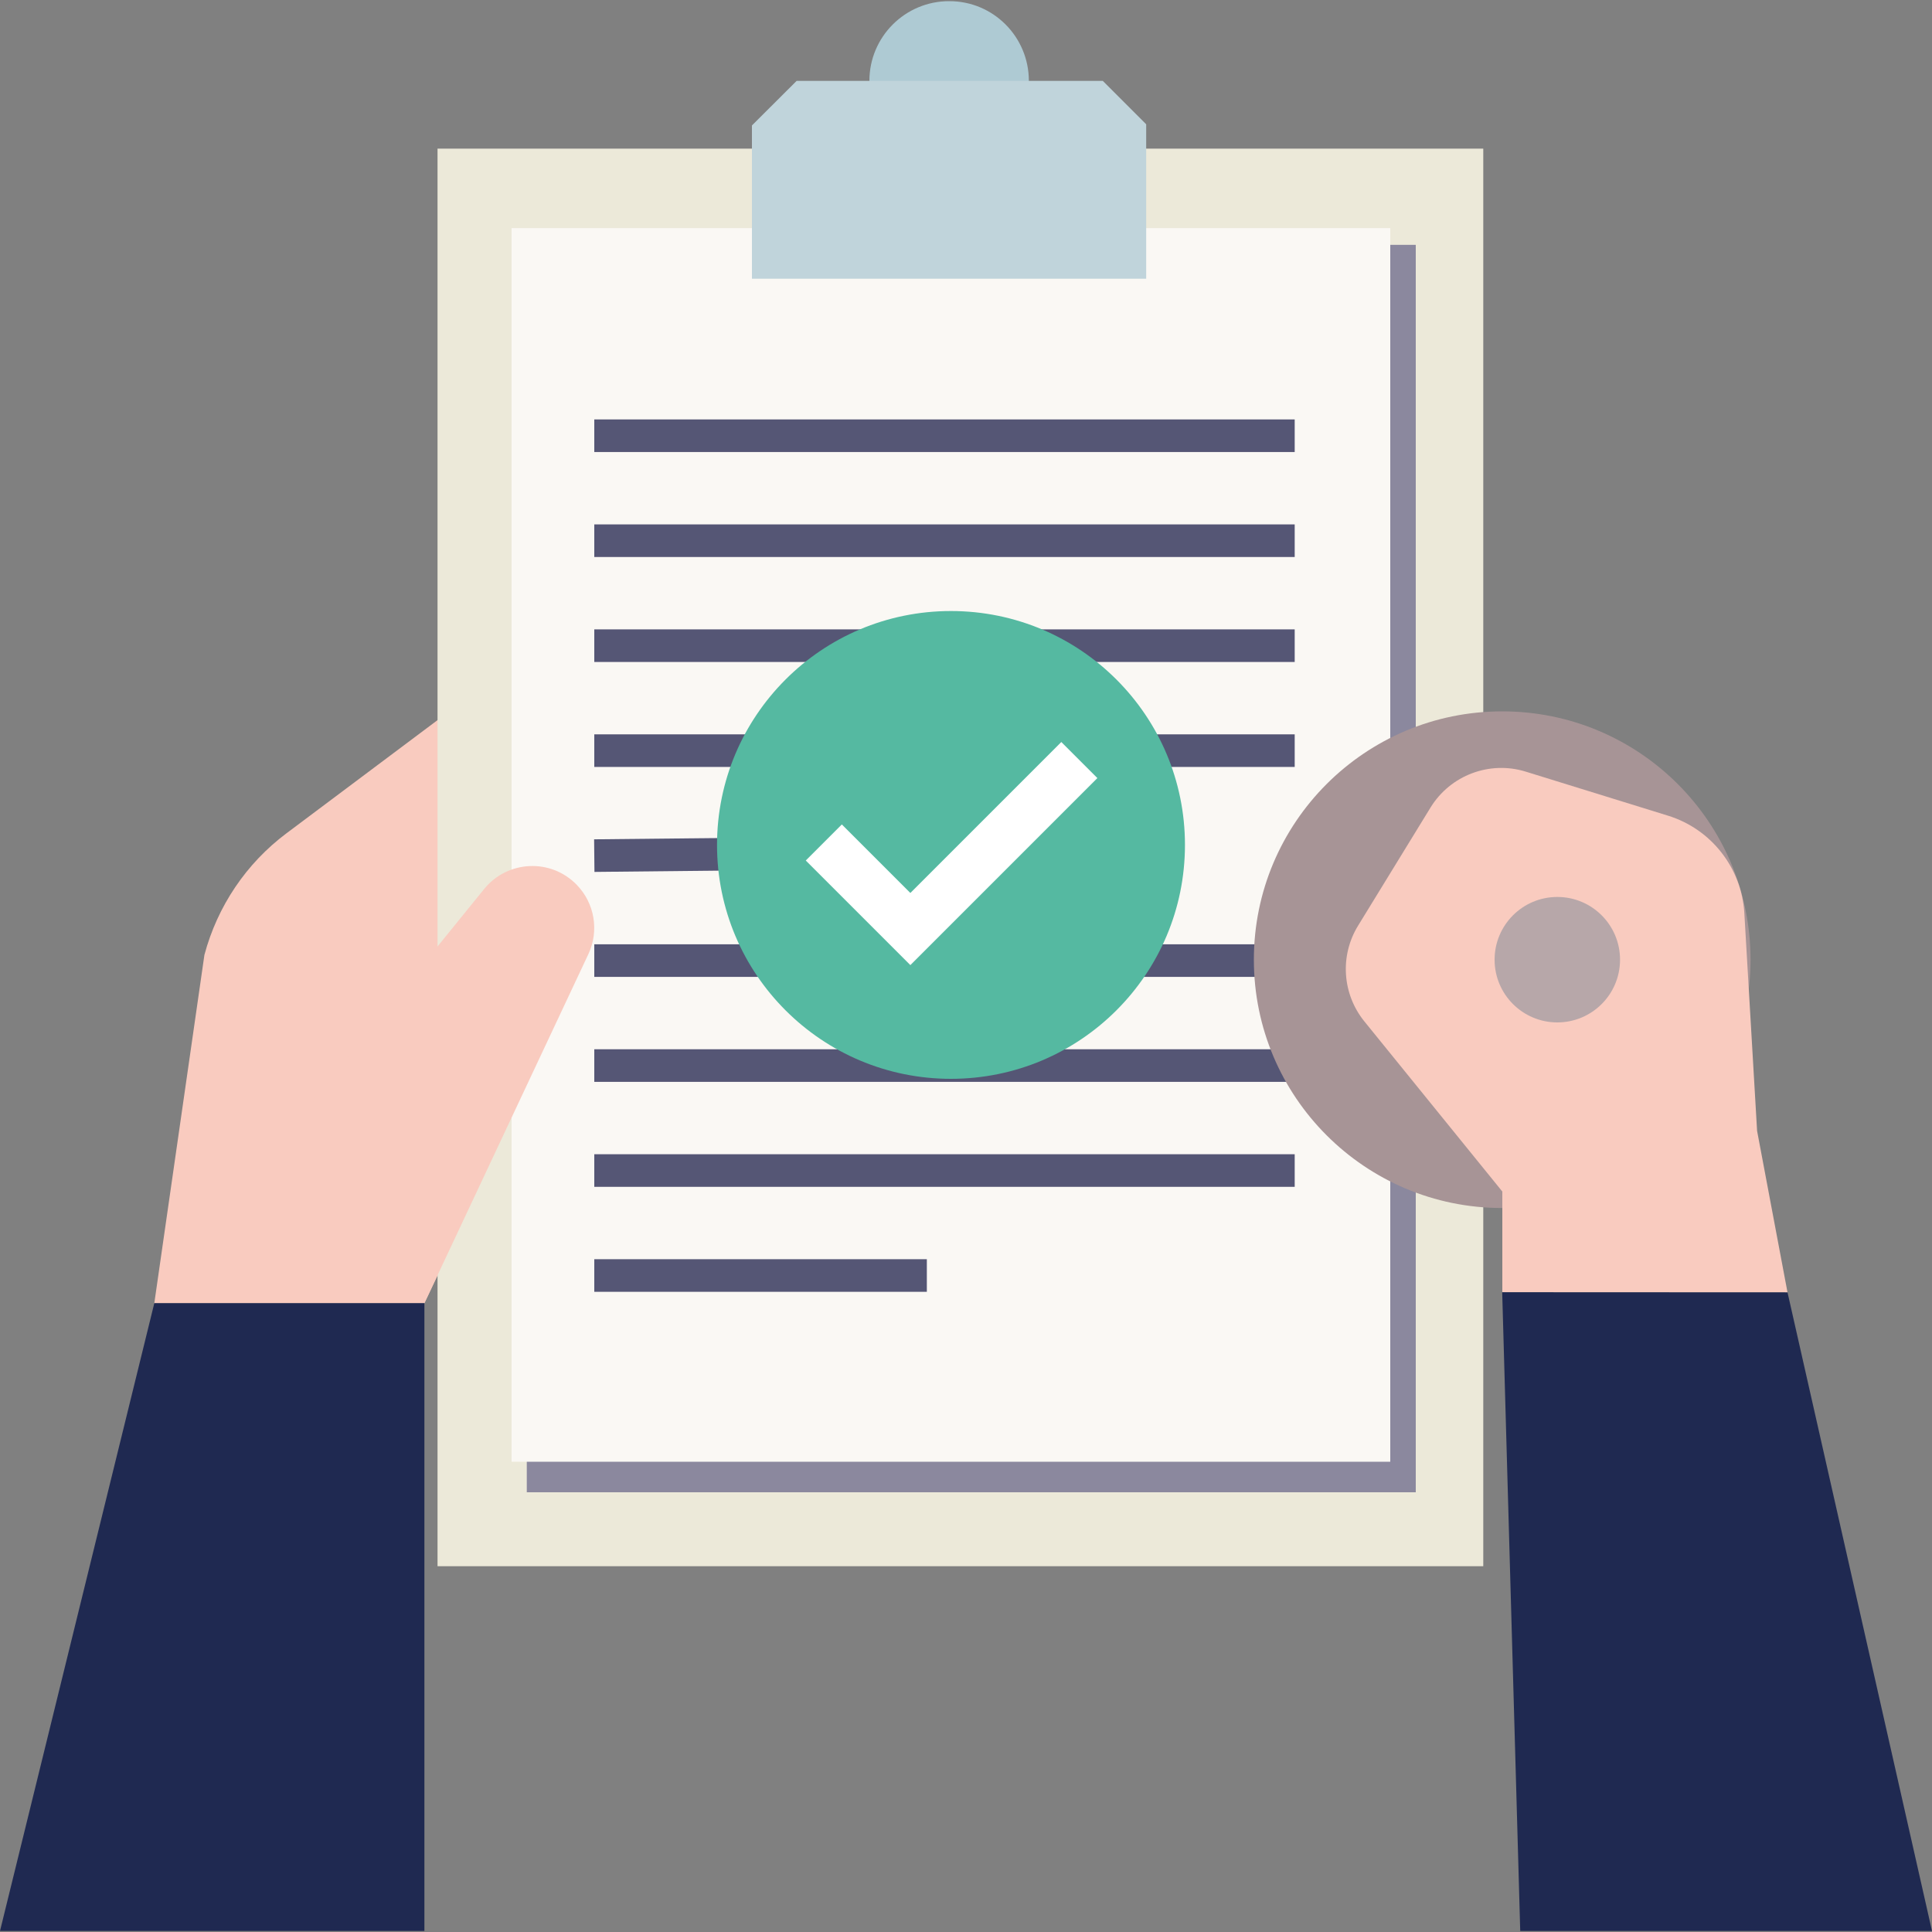 <?xml version="1.0" encoding="utf-8"?>
<!-- Generator: Adobe Illustrator 27.3.1, SVG Export Plug-In . SVG Version: 6.00 Build 0)  -->
<svg version="1.1" id="Layer_1" xmlns="http://www.w3.org/2000/svg" xmlns:xlink="http://www.w3.org/1999/xlink" x="0px" y="0px"
	 viewBox="0 0 150 150" style="enable-background:new 0 0 150 150;" xml:space="preserve">
<rect x="0" y="0" width="150" height="150" fill="#808080" stroke="none"/>
<style type="text/css">
	.st0{fill:#F9CBBF;}
	.st1{fill:#1F2951;}
	.st2{fill:#ECE9D9;}
	.st3{fill:#AECAD3;}
	.st4{fill:#8B889E;}
	.st5{fill:#FAF8F4;}
	.st6{fill:none;stroke:#555675;stroke-width:2.531;stroke-miterlimit:10;}
	.st7{clip-path:url(#SVGID_00000119826941567578042240000002096401829140388997_);fill:#55B9A1;}
	.st8{fill:#A79496;}
	.st9{fill:#B7A7A9;}
	.st10{fill:#C0D4DB;}
	.st11{fill:#FFFFFF;}
</style>
<g>
	<g>
		<path class="st0" d="M36.4,54.09l-14.15,10.6c-3.13,2.34-5.37,5.67-6.38,9.45l-3.89,27.04h20.97l3.72-7.85L36.4,54.09z"/>
		<polygon class="st1" points="11.98,101.18 0,149.92 32.95,149.92 32.95,101.18 		"/>
		<rect x="33.97" y="11.54" class="st2" width="81.19" height="110.06"/>
		<path class="st3" d="M79.88,6.28c0,3.42-2.77,6.19-6.19,6.19c-3.42,0-6.19-2.77-6.19-6.19c0-3.42,2.77-6.19,6.19-6.19
			C77.11,0.08,79.88,2.85,79.88,6.28"/>
		<rect x="40.9" y="19.01" class="st4" width="69.02" height="96.85"/>
		<rect x="39.72" y="17.71" class="st5" width="68.22" height="95.78"/>
		<path class="st0" d="M32.95,101.18l12.73-27.1c0.85-1.81,0.49-3.95-0.9-5.38c-2-2.07-5.36-1.92-7.18,0.31L24.25,85.46
			L32.95,101.18z"/>
		<line class="st6" x1="46.14" y1="33.83" x2="100.52" y2="33.83"/>
		<line class="st6" x1="46.14" y1="41.98" x2="100.52" y2="41.98"/>
		<line class="st6" x1="46.14" y1="50.13" x2="100.52" y2="50.13"/>
		<line class="st6" x1="46.14" y1="58.28" x2="100.52" y2="58.28"/>
		<line class="st6" x1="46.14" y1="66.43" x2="62.53" y2="66.26"/>
		<line class="st6" x1="46.14" y1="74.58" x2="100.52" y2="74.58"/>
		<line class="st6" x1="46.14" y1="82.73" x2="100.52" y2="82.73"/>
		<line class="st6" x1="46.14" y1="90.88" x2="100.52" y2="90.88"/>
		<line class="st6" x1="46.14" y1="99.03" x2="71.96" y2="99.03"/>
		<g>
			<defs>
				<rect id="SVGID_1_" x="55.67" y="47.44" width="36.33" height="36.33"/>
			</defs>
			<clipPath id="SVGID_00000183243905168850191510000016496648195362750902_">
				<use xlink:href="#SVGID_1_"  style="overflow:visible;"/>
			</clipPath>
			<path style="clip-path:url(#SVGID_00000183243905168850191510000016496648195362750902_);fill:#55B9A1;" d="M73.83,47.44
				c-10.03,0-18.16,8.13-18.16,18.16c0,10.03,8.13,18.16,18.16,18.16C83.87,83.76,92,75.63,92,65.6
				C92,55.57,83.87,47.44,73.83,47.44"/>
		</g>
		<g>
			<polygon class="st1" points="116.63,100.33 138.78,100.33 150,149.92 118.03,149.92 			"/>
			<path class="st8" d="M135.91,74.51c0,10.65-8.63,19.28-19.28,19.28s-19.28-8.63-19.28-19.28c0-10.65,8.63-19.28,19.28-19.28
				S135.91,63.86,135.91,74.51"/>
			<path class="st0" d="M138.78,100.33l-2.36-12.53l-0.99-16.91c-0.21-3.51-2.57-6.52-5.92-7.56l-11.05-3.42
				c-2.81-0.87-5.85,0.28-7.39,2.78l-5.63,9.18c-1.43,2.33-1.23,5.3,0.48,7.42l10.72,13.22v7.81"/>
			<path class="st9" d="M125.78,74.51c0,2.69-2.18,4.87-4.87,4.87c-2.69,0-4.87-2.18-4.87-4.87c0-2.69,2.18-4.87,4.87-4.87
				C123.6,69.64,125.78,71.82,125.78,74.51"/>
		</g>
		<polygon class="st10" points="85.62,6.28 61.85,6.28 58.38,9.74 58.38,21.64 88.99,21.64 88.99,9.65 		"/>
	</g>
	<polygon class="st11" points="73.48,72.13 73.48,72.13 70.68,74.93 62.56,66.81 65.36,64.01 70.68,69.33 82.4,57.61 85.2,60.41 	
		"/>
</g>
</svg>
